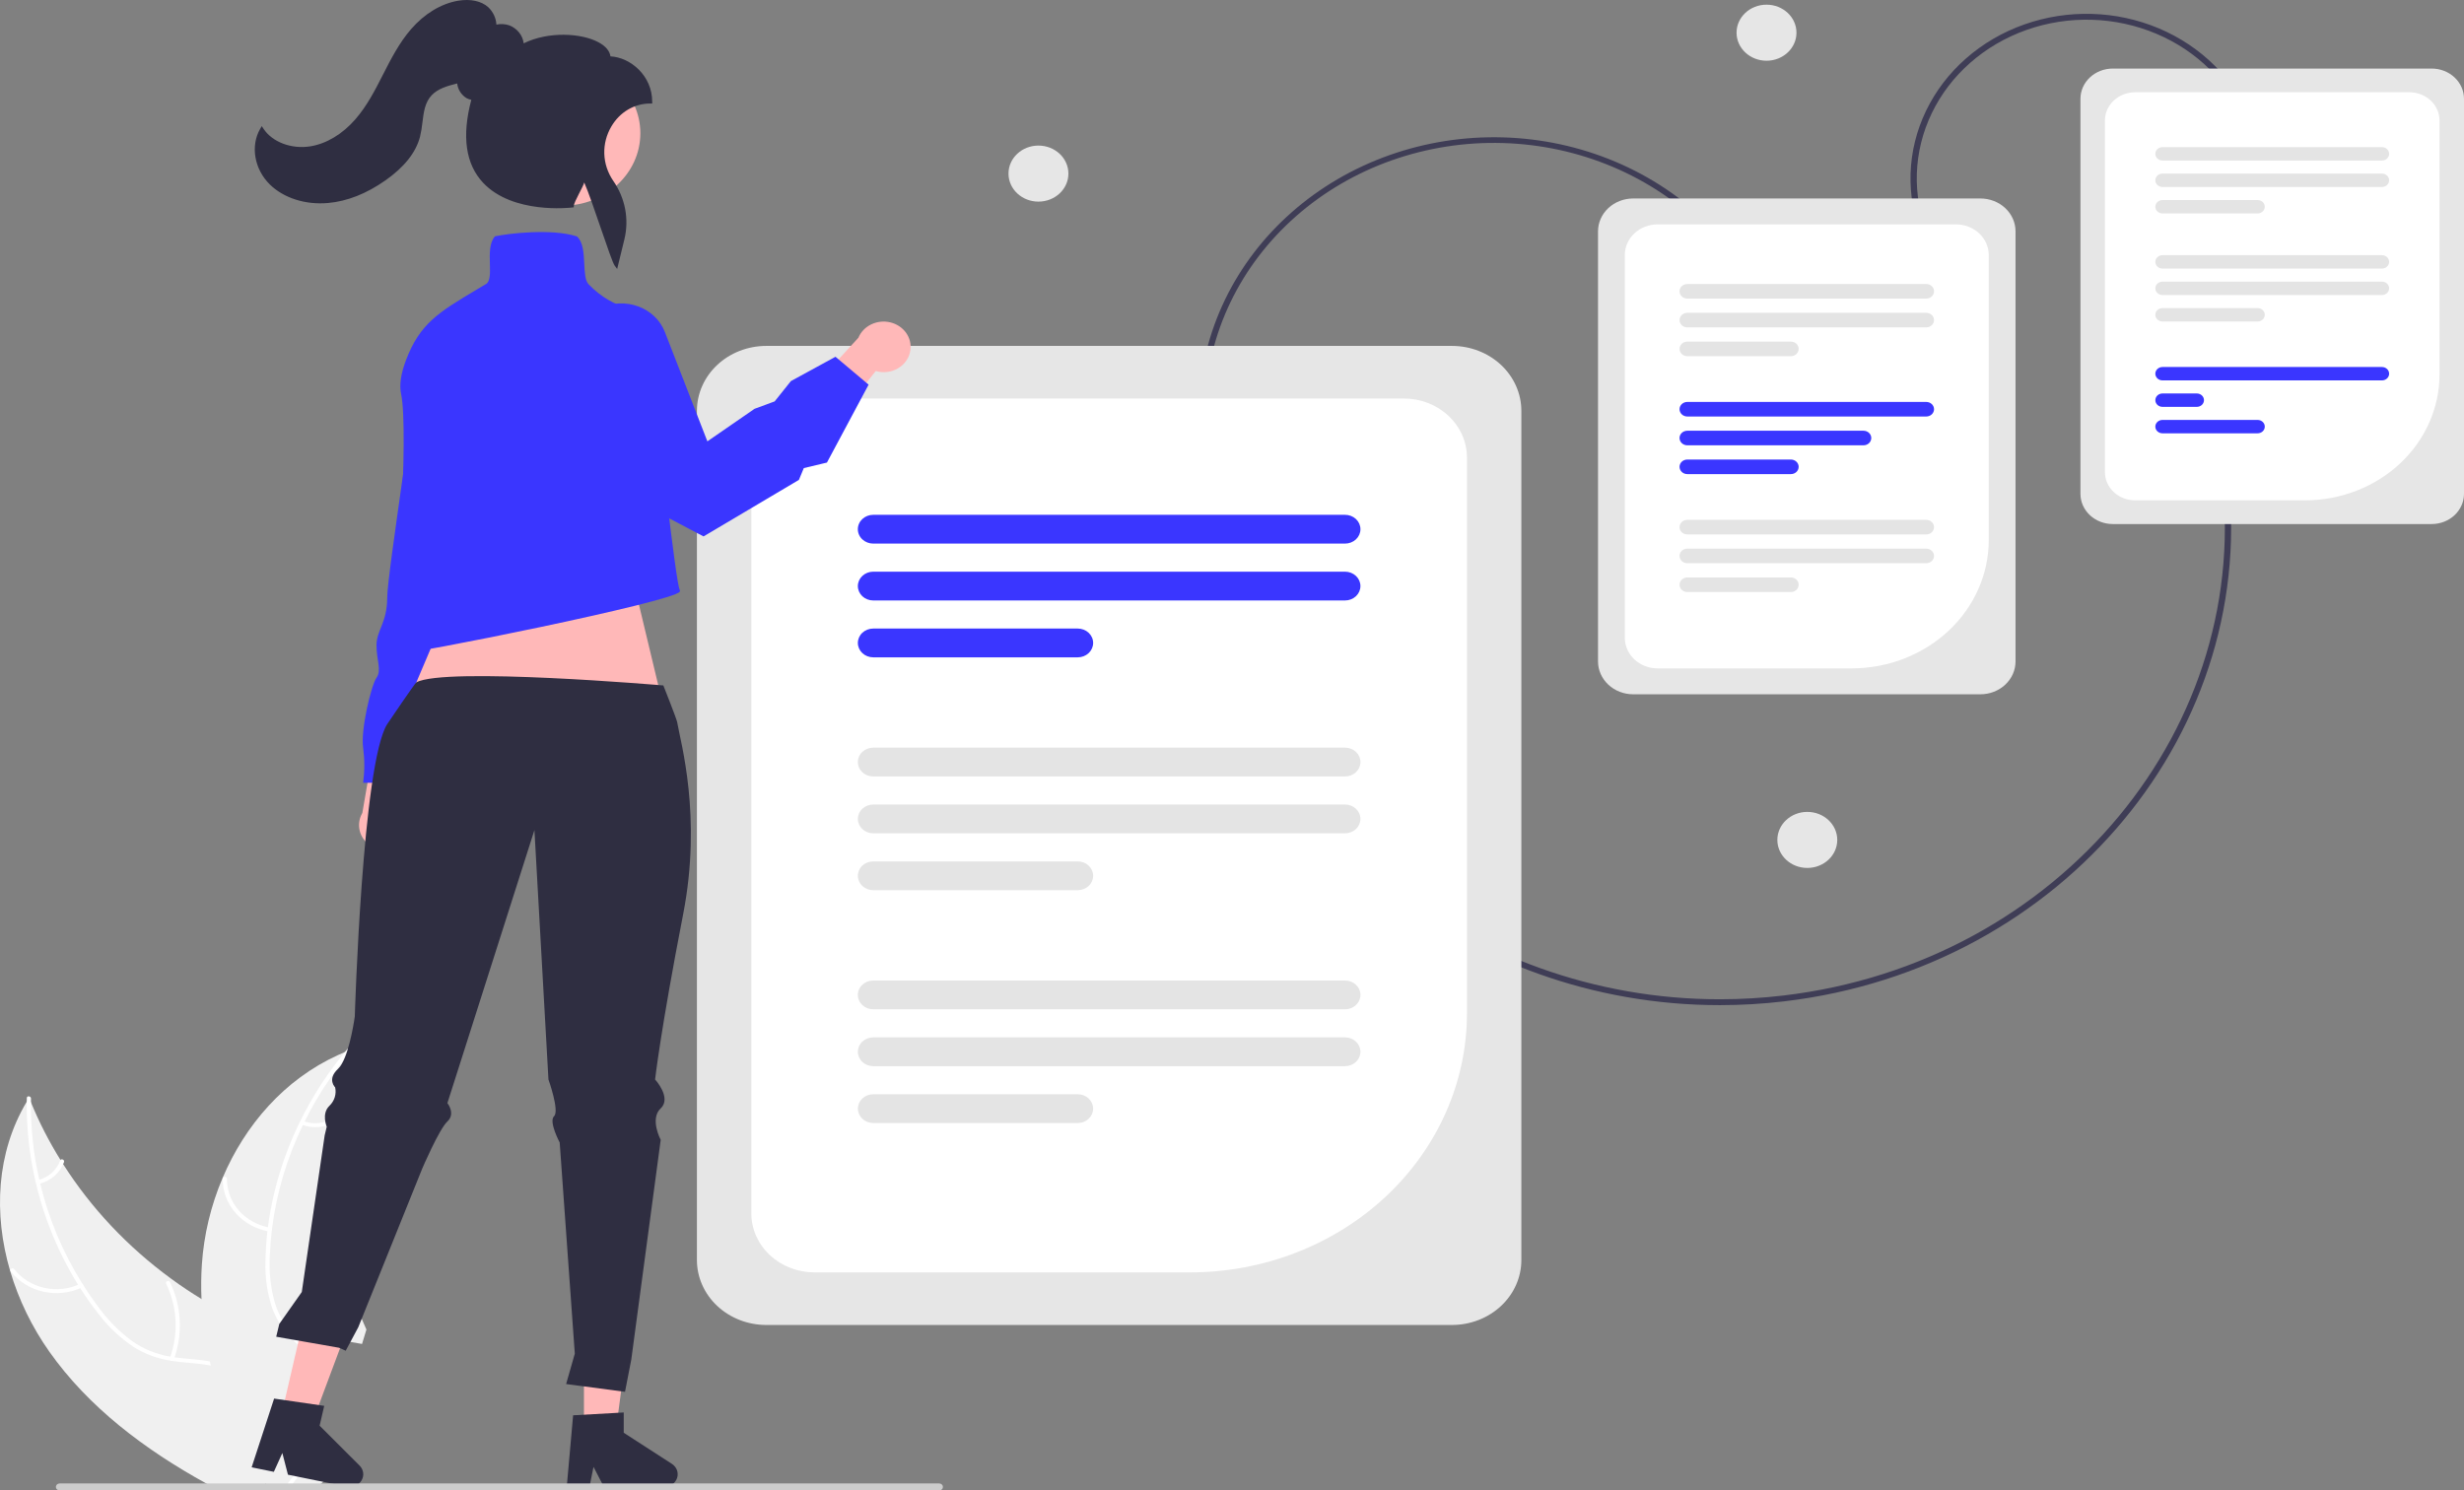 <svg width="362" height="219" viewBox="0 0 362 219" fill="none" xmlns="http://www.w3.org/2000/svg">
<rect x="0" y="0" width="362" height="219" fill="#808080" stroke="none"/>
<g clip-path="url(#clip0_817_6950)">
<path d="M252.658 147.694C215.417 147.696 183.015 121.707 178.229 86.26L179.143 86.151C183.871 121.161 215.878 146.83 252.659 146.832C255.784 146.832 258.906 146.647 262.006 146.28C302.571 141.486 331.405 106.712 326.28 68.763L327.195 68.654C332.383 107.075 303.191 142.282 262.121 147.136C258.983 147.507 255.822 147.694 252.658 147.694Z" fill="#3F3D56"/>
<path d="M282.354 34.78C279.928 28.779 280.149 22.123 282.969 16.274C285.789 10.426 290.977 5.865 297.391 3.596C303.806 1.326 310.921 1.532 317.173 4.17C323.424 6.809 328.299 11.662 330.726 17.663L329.863 17.968C327.523 12.181 322.822 7.501 316.794 4.957C310.765 2.413 303.903 2.214 297.718 4.403C291.532 6.591 286.529 10.99 283.81 16.629C281.09 22.269 280.877 28.688 283.217 34.475L282.354 34.78Z" fill="#3F3D56"/>
<path d="M357.262 77.002H310.389C309.133 77.001 307.929 76.533 307.041 75.702C306.152 74.871 305.653 73.745 305.651 72.569V14.508C305.653 13.333 306.152 12.206 307.041 11.375C307.929 10.544 309.133 10.077 310.389 10.075H357.262C358.518 10.077 359.723 10.544 360.611 11.375C361.499 12.206 361.999 13.333 362 14.508V72.569C361.999 73.745 361.499 74.871 360.611 75.702C359.723 76.533 358.518 77.001 357.262 77.002Z" fill="#E6E6E6"/>
<path d="M338.638 73.523H313.684C312.507 73.522 311.379 73.084 310.547 72.306C309.715 71.528 309.247 70.473 309.246 69.372V17.705C309.247 16.605 309.715 15.55 310.547 14.771C311.379 13.993 312.507 13.555 313.684 13.554H353.967C355.143 13.555 356.271 13.993 357.103 14.771C357.935 15.55 358.403 16.605 358.404 17.705V55.032C358.398 59.935 356.314 64.635 352.608 68.101C348.903 71.568 343.879 73.518 338.638 73.523Z" fill="white"/>
<path d="M349.949 39.464H317.703C317.424 39.464 317.157 39.361 316.959 39.176C316.762 38.991 316.651 38.741 316.651 38.48C316.651 38.219 316.762 37.969 316.959 37.785C317.157 37.6 317.424 37.496 317.703 37.496H349.949C350.228 37.496 350.495 37.6 350.693 37.785C350.89 37.969 351.001 38.219 351.001 38.48C351.001 38.741 350.89 38.991 350.693 39.176C350.495 39.361 350.228 39.464 349.949 39.464Z" fill="#E4E4E4"/>
<path d="M349.949 43.352H317.703C317.424 43.351 317.157 43.247 316.961 43.063C316.764 42.878 316.653 42.628 316.653 42.368C316.653 42.107 316.764 41.857 316.961 41.673C317.157 41.488 317.424 41.385 317.703 41.384H349.949C350.228 41.384 350.495 41.488 350.693 41.672C350.89 41.857 351.001 42.107 351.001 42.368C351.001 42.629 350.89 42.879 350.693 43.063C350.495 43.248 350.228 43.352 349.949 43.352Z" fill="#E4E4E4"/>
<path d="M331.681 47.239H317.703C317.424 47.239 317.157 47.136 316.959 46.951C316.762 46.767 316.651 46.516 316.651 46.255C316.651 45.994 316.762 45.744 316.959 45.56C317.157 45.375 317.424 45.272 317.703 45.272H331.681C331.96 45.272 332.227 45.375 332.425 45.56C332.622 45.744 332.733 45.994 332.733 46.255C332.733 46.516 332.622 46.767 332.425 46.951C332.227 47.136 331.96 47.239 331.681 47.239Z" fill="#E4E4E4"/>
<path d="M349.949 23.588H317.703C317.424 23.588 317.157 23.485 316.959 23.3C316.762 23.116 316.651 22.866 316.651 22.605C316.651 22.344 316.762 22.093 316.959 21.909C317.157 21.724 317.424 21.621 317.703 21.621H349.949C350.228 21.621 350.495 21.724 350.693 21.909C350.89 22.093 351.001 22.344 351.001 22.605C351.001 22.866 350.89 23.116 350.693 23.3C350.495 23.485 350.228 23.588 349.949 23.588Z" fill="#E4E4E4"/>
<path d="M349.949 27.476H317.703C317.424 27.476 317.157 27.372 316.959 27.188C316.762 27.003 316.651 26.753 316.651 26.492C316.651 26.231 316.762 25.981 316.959 25.797C317.157 25.612 317.424 25.508 317.703 25.508H349.949C350.228 25.508 350.496 25.612 350.693 25.797C350.89 25.981 351.001 26.231 351.001 26.492C351.001 26.753 350.89 27.003 350.693 27.188C350.496 27.372 350.228 27.476 349.949 27.476Z" fill="#E4E4E4"/>
<path d="M331.681 31.364H317.703C317.424 31.363 317.157 31.259 316.961 31.075C316.764 30.89 316.653 30.64 316.653 30.38C316.653 30.119 316.764 29.869 316.961 29.685C317.157 29.5 317.424 29.396 317.703 29.396H331.681C331.959 29.396 332.226 29.5 332.423 29.685C332.62 29.869 332.73 30.119 332.73 30.38C332.73 30.64 332.62 30.89 332.423 31.075C332.226 31.259 331.959 31.363 331.681 31.364Z" fill="#E4E4E4"/>
<path d="M349.949 55.895H317.703C317.424 55.895 317.157 55.792 316.959 55.607C316.762 55.423 316.651 55.172 316.651 54.912C316.651 54.651 316.762 54.4 316.959 54.216C317.157 54.031 317.424 53.928 317.703 53.928H349.949C350.228 53.928 350.495 54.031 350.693 54.216C350.89 54.4 351.001 54.651 351.001 54.912C351.001 55.172 350.89 55.423 350.693 55.607C350.495 55.792 350.228 55.895 349.949 55.895Z" fill="#3A36FF"/>
<path d="M322.747 59.783H317.703C317.424 59.782 317.157 59.678 316.961 59.494C316.764 59.31 316.653 59.06 316.653 58.799C316.653 58.538 316.764 58.288 316.961 58.104C317.157 57.92 317.424 57.816 317.703 57.815H322.747C323.026 57.815 323.293 57.919 323.491 58.103C323.688 58.288 323.799 58.538 323.799 58.799C323.799 59.06 323.688 59.31 323.491 59.495C323.293 59.679 323.026 59.783 322.747 59.783Z" fill="#3A36FF"/>
<path d="M331.681 63.67H317.703C317.424 63.67 317.157 63.567 316.959 63.382C316.762 63.198 316.651 62.948 316.651 62.687C316.651 62.426 316.762 62.175 316.959 61.991C317.157 61.806 317.424 61.703 317.703 61.703H331.681C331.96 61.703 332.227 61.806 332.425 61.991C332.622 62.175 332.733 62.426 332.733 62.687C332.733 62.948 332.622 63.198 332.425 63.382C332.227 63.567 331.96 63.67 331.681 63.67Z" fill="#3A36FF"/>
<path d="M178.927 75.055C174.865 64.996 175.24 53.84 179.969 44.039C184.697 34.238 193.393 26.595 204.144 22.791C214.895 18.986 226.821 19.331 237.3 23.751C247.779 28.17 255.953 36.301 260.024 46.357L259.162 46.662C257.192 41.785 254.214 37.319 250.398 33.518C246.583 29.718 242.004 26.658 236.924 24.513C231.844 22.368 226.362 21.18 220.792 21.018C215.221 20.856 209.671 21.722 204.458 23.566C199.245 25.411 194.472 28.198 190.411 31.769C186.35 35.34 183.08 39.624 180.789 44.377C178.499 49.131 177.231 54.259 177.06 59.471C176.888 64.682 177.816 69.874 179.789 74.75L178.927 75.055Z" fill="#3F3D56"/>
<path d="M259.528 8.922C261.959 8.922 263.929 7.079 263.929 4.805C263.929 2.531 261.959 0.688 259.528 0.688C257.097 0.688 255.127 2.531 255.127 4.805C255.127 7.079 257.097 8.922 259.528 8.922Z" fill="#E6E6E6"/>
<path d="M265.521 127.533C267.952 127.533 269.922 125.69 269.922 123.416C269.922 121.142 267.952 119.298 265.521 119.298C263.091 119.298 261.12 121.142 261.12 123.416C261.12 125.69 263.091 127.533 265.521 127.533Z" fill="#E6E6E6"/>
<path d="M152.564 29.625C154.995 29.625 156.965 27.782 156.965 25.508C156.965 23.234 154.995 21.391 152.564 21.391C150.134 21.391 148.163 23.234 148.163 25.508C148.163 27.782 150.134 29.625 152.564 29.625Z" fill="#E6E6E6"/>
<path d="M213.328 194.689H112.573C109.873 194.686 107.284 193.681 105.375 191.895C103.466 190.109 102.392 187.687 102.389 185.161V60.356C102.392 57.83 103.466 55.408 105.375 53.622C107.284 51.835 109.873 50.831 112.573 50.828H213.328C216.028 50.831 218.617 51.835 220.526 53.621C222.435 55.408 223.509 57.83 223.512 60.356V185.161C223.509 187.687 222.435 190.109 220.526 191.895C218.617 193.681 216.028 194.686 213.328 194.689Z" fill="#E6E6E6"/>
<path d="M174.872 186.963H119.655C117.197 186.961 114.84 186.046 113.101 184.42C111.363 182.793 110.385 180.588 110.382 178.288V67.228C110.385 64.928 111.363 62.723 113.101 61.097C114.84 59.471 117.197 58.556 119.655 58.553H206.245C208.704 58.556 211.061 59.471 212.799 61.097C214.538 62.723 215.516 64.928 215.519 67.228V148.939C215.506 159.02 211.22 168.685 203.6 175.814C195.98 182.942 185.649 186.952 174.872 186.963Z" fill="white"/>
<path d="M197.607 79.874H128.293C127.996 79.875 127.702 79.82 127.427 79.714C127.152 79.608 126.903 79.453 126.693 79.256C126.482 79.06 126.315 78.826 126.202 78.57C126.088 78.313 126.029 78.038 126.029 77.76C126.029 77.482 126.088 77.207 126.202 76.95C126.315 76.693 126.482 76.46 126.693 76.263C126.903 76.067 127.152 75.911 127.427 75.805C127.702 75.699 127.996 75.645 128.293 75.645H197.607C197.904 75.645 198.199 75.699 198.473 75.805C198.748 75.911 198.997 76.067 199.208 76.263C199.418 76.46 199.585 76.693 199.699 76.95C199.812 77.207 199.871 77.482 199.871 77.76C199.871 78.038 199.812 78.313 199.699 78.57C199.585 78.826 199.418 79.06 199.208 79.256C198.997 79.453 198.748 79.608 198.473 79.714C198.199 79.82 197.904 79.875 197.607 79.874Z" fill="#3A36FF"/>
<path d="M197.607 88.231H128.293C127.693 88.231 127.118 88.008 126.694 87.612C126.27 87.215 126.032 86.677 126.032 86.116C126.032 85.555 126.27 85.017 126.694 84.621C127.118 84.224 127.693 84.001 128.293 84.001H197.607C198.206 84.001 198.781 84.224 199.205 84.621C199.629 85.017 199.868 85.555 199.868 86.116C199.868 86.677 199.629 87.215 199.205 87.612C198.781 88.008 198.206 88.231 197.607 88.231Z" fill="#3A36FF"/>
<path d="M158.339 96.587H128.293C127.693 96.587 127.118 96.365 126.694 95.968C126.27 95.571 126.032 95.033 126.032 94.472C126.032 93.912 126.27 93.374 126.694 92.977C127.118 92.58 127.693 92.358 128.293 92.358H158.339C158.938 92.358 159.513 92.58 159.937 92.977C160.361 93.374 160.6 93.912 160.6 94.472C160.6 95.033 160.361 95.571 159.937 95.968C159.513 96.365 158.938 96.587 158.339 96.587Z" fill="#3A36FF"/>
<path d="M197.607 114.089H128.293C127.996 114.089 127.702 114.035 127.427 113.929C127.152 113.823 126.903 113.667 126.693 113.47C126.482 113.274 126.315 113.041 126.202 112.784C126.088 112.527 126.029 112.252 126.029 111.974C126.029 111.696 126.088 111.421 126.202 111.164C126.315 110.907 126.482 110.674 126.693 110.478C126.903 110.281 127.152 110.126 127.427 110.019C127.702 109.913 127.996 109.859 128.293 109.859H197.607C197.904 109.859 198.199 109.913 198.473 110.019C198.748 110.126 198.997 110.281 199.208 110.478C199.418 110.674 199.585 110.907 199.699 111.164C199.812 111.421 199.871 111.696 199.871 111.974C199.871 112.252 199.812 112.527 199.699 112.784C199.585 113.041 199.418 113.274 199.208 113.47C198.997 113.667 198.748 113.823 198.473 113.929C198.199 114.035 197.904 114.089 197.607 114.089Z" fill="#E4E4E4"/>
<path d="M197.607 122.445H128.293C127.693 122.445 127.118 122.222 126.694 121.826C126.27 121.429 126.032 120.891 126.032 120.33C126.032 119.77 126.27 119.232 126.694 118.835C127.118 118.438 127.693 118.216 128.293 118.216H197.607C198.206 118.216 198.781 118.438 199.205 118.835C199.629 119.232 199.868 119.77 199.868 120.33C199.868 120.891 199.629 121.429 199.205 121.826C198.781 122.222 198.206 122.445 197.607 122.445Z" fill="#E4E4E4"/>
<path d="M158.339 130.802H128.293C127.693 130.802 127.118 130.579 126.694 130.182C126.27 129.786 126.032 129.248 126.032 128.687C126.032 128.126 126.27 127.588 126.694 127.191C127.118 126.795 127.693 126.572 128.293 126.572H158.339C158.938 126.572 159.513 126.795 159.937 127.191C160.361 127.588 160.6 128.126 160.6 128.687C160.6 129.248 160.361 129.786 159.937 130.182C159.513 130.579 158.938 130.802 158.339 130.802Z" fill="#E4E4E4"/>
<path d="M197.607 148.303H128.293C127.996 148.304 127.702 148.249 127.427 148.143C127.152 148.037 126.903 147.881 126.693 147.685C126.482 147.488 126.315 147.255 126.202 146.998C126.088 146.742 126.029 146.466 126.029 146.188C126.029 145.911 126.088 145.635 126.202 145.379C126.315 145.122 126.482 144.888 126.693 144.692C126.903 144.496 127.152 144.34 127.427 144.234C127.702 144.128 127.996 144.073 128.293 144.074H197.607C197.904 144.073 198.199 144.128 198.473 144.234C198.748 144.34 198.997 144.496 199.208 144.692C199.418 144.888 199.585 145.122 199.699 145.379C199.812 145.635 199.871 145.911 199.871 146.188C199.871 146.466 199.812 146.742 199.699 146.998C199.585 147.255 199.418 147.488 199.208 147.685C198.997 147.881 198.748 148.037 198.473 148.143C198.199 148.249 197.904 148.304 197.607 148.303Z" fill="#E4E4E4"/>
<path d="M197.607 156.66H128.293C127.693 156.66 127.118 156.437 126.694 156.04C126.27 155.644 126.032 155.106 126.032 154.545C126.032 153.984 126.27 153.446 126.694 153.049C127.118 152.653 127.693 152.43 128.293 152.43H197.607C198.206 152.43 198.781 152.653 199.205 153.049C199.629 153.446 199.868 153.984 199.868 154.545C199.868 155.106 199.629 155.644 199.205 156.04C198.781 156.437 198.206 156.66 197.607 156.66Z" fill="#E4E4E4"/>
<path d="M158.34 165.016H128.294C127.695 165.015 127.12 164.792 126.697 164.396C126.274 163.999 126.036 163.462 126.036 162.901C126.036 162.341 126.274 161.803 126.697 161.407C127.12 161.01 127.695 160.787 128.294 160.786H158.34C158.939 160.787 159.513 161.01 159.936 161.407C160.359 161.803 160.597 162.341 160.597 162.901C160.597 163.462 160.359 163.999 159.936 164.396C159.513 164.792 158.939 165.015 158.34 165.016Z" fill="#E4E4E4"/>
<path d="M290.956 102.018H239.932C238.565 102.016 237.254 101.508 236.287 100.603C235.32 99.698 234.776 98.472 234.774 97.193V33.989C234.776 32.709 235.32 31.483 236.287 30.578C237.254 29.674 238.565 29.165 239.932 29.164H290.956C292.324 29.165 293.635 29.674 294.602 30.578C295.569 31.483 296.113 32.709 296.114 33.989V97.193C296.113 98.472 295.569 99.698 294.602 100.603C293.635 101.508 292.324 102.016 290.956 102.018Z" fill="#E6E6E6"/>
<path d="M272.042 98.212H243.519C242.244 98.211 241.021 97.736 240.119 96.892C239.218 96.049 238.71 94.905 238.709 93.712V37.469C238.71 36.276 239.218 35.133 240.119 34.289C241.021 33.445 242.244 32.971 243.519 32.969H287.37C288.645 32.971 289.868 33.445 290.77 34.289C291.671 35.133 292.179 36.276 292.18 37.469V79.373C292.174 84.367 290.05 89.156 286.275 92.688C282.5 96.22 277.381 98.206 272.042 98.212Z" fill="white"/>
<path d="M282.996 43.874H247.894C247.59 43.874 247.299 43.761 247.084 43.56C246.87 43.359 246.749 43.087 246.749 42.803C246.749 42.519 246.87 42.246 247.084 42.045C247.299 41.844 247.59 41.732 247.894 41.732H282.996C283.3 41.732 283.591 41.844 283.805 42.045C284.02 42.246 284.141 42.519 284.141 42.803C284.141 43.087 284.02 43.359 283.805 43.56C283.591 43.761 283.3 43.874 282.996 43.874Z" fill="#E4E4E4"/>
<path d="M282.996 48.105H247.894C247.59 48.105 247.3 47.992 247.085 47.791C246.871 47.59 246.751 47.318 246.751 47.035C246.751 46.751 246.871 46.479 247.085 46.278C247.3 46.077 247.59 45.964 247.894 45.963H282.996C283.299 45.964 283.589 46.077 283.804 46.278C284.018 46.479 284.138 46.751 284.138 47.035C284.138 47.318 284.018 47.59 283.804 47.791C283.589 47.992 283.299 48.105 282.996 48.105Z" fill="#E4E4E4"/>
<path d="M263.109 52.337H247.894C247.59 52.337 247.3 52.224 247.085 52.023C246.871 51.822 246.751 51.55 246.751 51.266C246.751 50.983 246.871 50.711 247.085 50.51C247.3 50.309 247.59 50.196 247.894 50.195H263.109C263.413 50.196 263.703 50.309 263.918 50.51C264.132 50.711 264.252 50.983 264.252 51.266C264.252 51.55 264.132 51.822 263.918 52.023C263.703 52.224 263.413 52.337 263.109 52.337Z" fill="#E4E4E4"/>
<path d="M282.996 61.2H247.894C247.59 61.2 247.299 61.088 247.084 60.887C246.87 60.686 246.749 60.413 246.749 60.13C246.749 59.845 246.87 59.573 247.084 59.372C247.299 59.171 247.59 59.059 247.894 59.059H282.996C283.3 59.059 283.591 59.171 283.805 59.372C284.02 59.573 284.141 59.845 284.141 60.13C284.141 60.413 284.02 60.686 283.805 60.887C283.591 61.088 283.3 61.2 282.996 61.2Z" fill="#3A36FF"/>
<path d="M273.775 65.432H247.894C247.59 65.432 247.299 65.32 247.084 65.119C246.87 64.918 246.749 64.645 246.749 64.361C246.749 64.077 246.87 63.805 247.084 63.604C247.299 63.403 247.59 63.29 247.894 63.29H273.775C274.079 63.29 274.37 63.403 274.585 63.604C274.799 63.805 274.92 64.077 274.92 64.361C274.92 64.645 274.799 64.918 274.585 65.119C274.37 65.32 274.079 65.432 273.775 65.432Z" fill="#3A36FF"/>
<path d="M263.109 69.664H247.894C247.59 69.664 247.3 69.551 247.085 69.35C246.871 69.149 246.751 68.877 246.751 68.593C246.751 68.31 246.871 68.037 247.085 67.837C247.3 67.636 247.59 67.523 247.894 67.522H263.109C263.413 67.523 263.703 67.636 263.918 67.837C264.132 68.037 264.252 68.31 264.252 68.593C264.252 68.877 264.132 69.149 263.918 69.35C263.703 69.551 263.413 69.664 263.109 69.664Z" fill="#3A36FF"/>
<path d="M282.996 78.527H247.894C247.59 78.527 247.299 78.415 247.084 78.214C246.87 78.013 246.749 77.74 246.749 77.456C246.749 77.172 246.87 76.9 247.084 76.699C247.299 76.498 247.59 76.385 247.894 76.385H282.996C283.3 76.385 283.591 76.498 283.805 76.699C284.02 76.9 284.141 77.172 284.141 77.456C284.141 77.74 284.02 78.013 283.805 78.214C283.591 78.415 283.3 78.527 282.996 78.527Z" fill="#E4E4E4"/>
<path d="M282.996 82.759H247.894C247.59 82.759 247.299 82.646 247.084 82.445C246.87 82.245 246.749 81.972 246.749 81.688C246.749 81.404 246.87 81.132 247.084 80.931C247.299 80.73 247.59 80.617 247.894 80.617H282.996C283.3 80.617 283.591 80.73 283.805 80.931C284.02 81.132 284.141 81.404 284.141 81.688C284.141 81.972 284.02 82.245 283.805 82.445C283.591 82.646 283.3 82.759 282.996 82.759Z" fill="#E4E4E4"/>
<path d="M263.109 86.991H247.894C247.59 86.991 247.3 86.877 247.085 86.677C246.871 86.476 246.751 86.204 246.751 85.92C246.751 85.636 246.871 85.364 247.085 85.164C247.3 84.963 247.59 84.85 247.894 84.849H263.109C263.413 84.85 263.703 84.963 263.918 85.164C264.132 85.364 264.252 85.636 264.252 85.92C264.252 86.204 264.132 86.476 263.918 86.677C263.703 86.877 263.413 86.991 263.109 86.991Z" fill="#E4E4E4"/>
<path d="M59.658 123.733C60.049 123.335 60.341 122.862 60.516 122.347C60.69 121.832 60.741 121.287 60.666 120.752C60.591 120.216 60.391 119.703 60.081 119.247C59.771 118.792 59.358 118.405 58.87 118.115L62.107 105.339L55.257 107.681L53.233 119.454C52.767 120.252 52.629 121.182 52.847 122.068C53.065 122.955 53.622 123.735 54.414 124.263C55.206 124.79 56.177 125.028 57.144 124.93C58.11 124.832 59.005 124.406 59.658 123.733Z" fill="#FFB8B8"/>
<path d="M76.132 70.195L73.383 76.809C73.383 76.809 74.561 83.422 72.597 84.892C70.633 86.362 71.419 86.362 71.419 87.464C71.351 88.254 71.106 89.023 70.7 89.719C70.294 90.416 69.736 91.024 69.062 91.505C67.491 92.608 60.422 115.02 60.422 115.02H53.352C53.58 113.313 53.58 111.585 53.352 109.877C52.959 107.305 54.53 100.691 55.316 99.589C56.101 98.487 55.316 97.017 55.316 94.812C55.316 92.608 56.887 91.505 56.887 87.831C56.887 84.157 61.6 55.498 61.207 52.191C60.814 48.884 65.135 45.945 65.135 45.945H69.062L76.132 70.195Z" fill="#3A36FF"/>
<path d="M92.766 84.222L99.301 111.503L57.427 109.066L68.813 82.274L92.766 84.222Z" fill="#FFB8B8"/>
<path d="M1.491 186.755C2.738 190.971 4.684 194.978 7.259 198.629C13.013 206.768 21.247 212.992 30.298 217.973C30.925 218.323 31.561 218.664 32.197 219H38.546L38.767 218.526V218.521L39.025 217.973L39.058 217.909L39.072 217.973L39.325 219H42.442C42.7 218.659 42.953 218.319 43.202 217.973C43.567 217.469 43.917 216.96 44.249 216.442C44.835 215.537 45.358 214.598 45.816 213.63C45.872 213.522 45.918 213.415 45.964 213.307L45.757 213.095L46.619 209.567L44.885 209.3L46.785 203.818C46.716 203.615 46.637 203.412 46.554 203.21C45.489 200.687 43.488 198.802 41.114 197.219C38.67 195.584 35.826 194.273 33.212 192.91C31.985 192.267 30.777 191.59 29.602 190.874V190.87C28.098 189.96 26.64 188.986 25.226 187.95C25.202 187.936 25.179 187.92 25.157 187.902C25.137 187.889 25.119 187.875 25.102 187.859C18.763 183.227 13.399 177.533 9.283 171.068L9.281 171.068L9.28 171.067L9.279 171.066L9.278 171.064C9.14 170.857 9.011 170.65 8.882 170.439V170.434C7.196 167.722 5.745 164.888 4.543 161.959V161.955C4.451 161.739 4.368 161.524 4.281 161.308C4.161 161.498 4.046 161.687 3.935 161.877L3.933 161.878L3.932 161.878L3.931 161.88L3.93 161.882C-0.542 169.365 -0.966 178.379 1.491 186.755Z" fill="#F0F0F0"/>
<path d="M3.93 161.882C3.885 165.875 4.329 169.861 5.253 173.76C5.668 175.544 6.185 177.306 6.802 179.039C8 182.429 9.564 185.695 11.473 188.787C11.579 188.955 11.68 189.119 11.791 189.283V189.287C12.606 190.573 13.491 191.82 14.442 193.022C15.88 194.937 17.658 196.609 19.698 197.965C21.364 198.995 23.248 199.676 25.221 199.962C25.59 200.027 25.968 200.074 26.351 200.117C27.877 200.285 29.453 200.35 30.966 200.652C31.732 200.794 32.477 201.018 33.188 201.321C35.622 202.377 36.992 204.59 37.591 206.954C37.697 207.368 37.78 207.786 37.845 208.204C38.347 211.418 37.794 214.756 38.08 217.973C38.112 218.314 38.154 218.659 38.204 219H38.545L38.767 218.526V218.521C38.744 218.34 38.725 218.159 38.707 217.973C38.596 216.393 38.582 214.807 38.665 213.225C38.684 212.513 38.697 211.797 38.688 211.081C38.679 210.508 38.656 209.934 38.61 209.365V209.36C38.578 209.007 38.541 208.657 38.49 208.308C38.344 207.238 38.062 206.188 37.651 205.181C37.25 204.143 36.618 203.195 35.798 202.402C34.978 201.608 33.988 200.985 32.893 200.574C32.224 200.34 31.534 200.159 30.832 200.035C29.288 199.759 27.692 199.69 26.139 199.509C25.973 199.492 25.807 199.47 25.645 199.444C25.438 199.414 25.235 199.38 25.032 199.345C22.999 199.008 21.079 198.229 19.426 197.072C17.461 195.617 15.753 193.882 14.363 191.931C13.607 190.917 12.888 189.882 12.22 188.817C12.22 188.816 12.219 188.816 12.219 188.815C12.219 188.815 12.219 188.814 12.218 188.814C12.218 188.813 12.217 188.813 12.217 188.813C12.216 188.813 12.216 188.813 12.215 188.813C12.183 188.761 12.15 188.713 12.118 188.662L12.113 188.653C9.246 184.069 7.153 179.097 5.908 173.915C5.866 173.725 5.82 173.536 5.774 173.346C4.918 169.604 4.505 165.785 4.543 161.959V161.955C4.543 161.774 4.548 161.597 4.552 161.416C4.561 161.045 3.948 160.963 3.939 161.334C3.934 161.515 3.93 161.696 3.934 161.877C3.934 161.877 3.933 161.877 3.933 161.877C3.932 161.878 3.932 161.878 3.931 161.878C3.931 161.879 3.93 161.879 3.93 161.88C3.93 161.88 3.93 161.881 3.93 161.882Z" fill="white"/>
<path d="M12.055 189.166C10.298 190.001 8.281 190.224 6.364 189.796C4.447 189.368 2.756 188.317 1.591 186.83C1.357 186.528 1.847 186.173 2.082 186.475C3.163 187.862 4.739 188.841 6.525 189.236C8.311 189.631 10.188 189.416 11.819 188.629C12.174 188.459 12.407 188.996 12.055 189.166Z" fill="white"/>
<path d="M24.973 199.517C26.257 195.945 26.054 192.052 24.406 188.614C24.242 188.273 24.816 188.054 24.979 188.394C26.687 191.975 26.889 196.027 25.545 199.741C25.416 200.095 24.845 199.869 24.973 199.517Z" fill="white"/>
<path d="M5.596 173.399C6.348 173.208 7.037 172.846 7.602 172.345C8.167 171.843 8.591 171.219 8.834 170.526C8.957 170.171 9.528 170.397 9.405 170.75C9.133 171.514 8.665 172.203 8.042 172.758C7.419 173.314 6.66 173.717 5.831 173.935C5.755 173.962 5.671 173.96 5.596 173.931C5.521 173.901 5.46 173.846 5.427 173.777C5.396 173.706 5.397 173.626 5.428 173.555C5.46 173.484 5.52 173.428 5.596 173.399Z" fill="white"/>
<path d="M29.602 190.87V190.874C29.745 193.954 30.157 197.018 30.833 200.035V200.04C30.87 200.247 30.92 200.449 30.966 200.652C32.079 205.318 33.639 209.881 35.628 214.286C36.176 215.528 36.751 216.757 37.352 217.973C37.518 218.319 37.689 218.659 37.864 219H38.546L38.767 218.526V218.521L39.026 217.973L39.058 217.909L39.072 217.973L39.325 219H45.918L47.2 217.973L49.067 216.477L46.458 213.811L46.029 213.371L45.964 213.307L45.757 213.095L46.619 209.567L44.886 209.3L46.785 203.818L47.684 201.226L47.91 200.574L49.224 196.783L53.189 197.478L53.834 195.364C52.646 192.787 51.657 190.133 50.875 187.424C50.87 187.402 50.861 187.385 50.856 187.363C48.761 180.065 48.133 172.466 49.003 164.952V164.948C49.03 164.707 49.063 164.461 49.1 164.224V164.215C49.495 161.101 50.161 158.023 51.091 155.011C51.156 154.782 51.23 154.558 51.299 154.334C51.087 154.42 50.879 154.502 50.667 154.588L50.663 154.592H50.653C50.317 154.73 49.98 154.877 49.653 155.032C41.787 158.608 36.001 165.319 32.714 173.057C32.705 173.078 32.696 173.096 32.686 173.117C30.971 177.173 29.949 181.457 29.657 185.811C29.547 187.495 29.528 189.184 29.602 190.87Z" fill="#F0F0F0"/>
<path d="M41.565 219H42.294C42.524 218.651 42.773 218.31 43.022 217.973C43.419 217.452 43.828 216.941 44.249 216.442C44.613 216.011 44.977 215.584 45.342 215.157C45.719 214.713 46.093 214.269 46.457 213.811L46.028 213.371C45.959 213.458 45.89 213.544 45.816 213.63C44.636 215.084 43.359 216.481 42.266 217.973C42.022 218.31 41.787 218.651 41.565 219Z" fill="white"/>
<path d="M51.451 154.575C51.331 154.717 51.207 154.864 51.092 155.01C50.193 156.101 49.343 157.227 48.542 158.387C47.116 160.434 45.85 162.575 44.752 164.792C44.665 164.965 44.577 165.142 44.494 165.319C42.146 170.164 40.616 175.32 39.957 180.604C39.948 180.656 39.944 180.703 39.939 180.755C39.787 181.989 39.688 183.227 39.644 184.469C39.497 186.808 39.744 189.154 40.377 191.421C40.469 191.719 40.571 192.012 40.681 192.297C40.959 192.995 41.306 193.666 41.719 194.303C42.015 194.767 42.345 195.212 42.705 195.635C42.922 195.894 43.148 196.149 43.388 196.394C43.526 196.537 43.669 196.679 43.812 196.821C43.932 196.929 44.047 197.041 44.167 197.149C45.412 198.279 46.786 199.327 47.91 200.574L47.685 201.225C46.601 199.94 45.204 198.875 43.946 197.753C43.155 197.058 42.436 196.296 41.797 195.476C41.714 195.364 41.626 195.251 41.548 195.135C41.121 194.551 40.752 193.932 40.446 193.285C40.289 192.961 40.147 192.629 40.017 192.284C39.264 190.054 38.921 187.721 39.003 185.383C39.018 183.886 39.113 182.39 39.289 180.902C39.307 180.708 39.33 180.518 39.358 180.324C39.826 176.781 40.678 173.293 41.903 169.912C43.453 165.623 45.585 161.538 48.247 157.758C49.008 156.675 49.815 155.618 50.668 154.587C50.778 154.445 50.894 154.307 51.013 154.165C51.258 153.872 51.696 154.281 51.451 154.575Z" fill="white"/>
<path d="M39.577 180.956C37.637 180.633 35.883 179.676 34.628 178.255C33.373 176.833 32.699 175.041 32.726 173.198C32.728 173.123 32.761 173.051 32.818 172.998C32.876 172.946 32.952 172.915 33.033 172.915C33.113 172.914 33.191 172.942 33.249 172.994C33.308 173.045 33.342 173.116 33.346 173.191C33.318 174.907 33.946 176.577 35.117 177.898C36.289 179.219 37.926 180.105 39.735 180.396C40.128 180.459 39.968 181.02 39.577 180.956Z" fill="white"/>
<path d="M43.231 196.498C46.554 194.369 48.898 191.146 49.795 187.473C49.884 187.109 50.483 187.256 50.395 187.62C49.454 191.441 47.007 194.79 43.543 196.998C43.213 197.208 42.902 196.707 43.231 196.498Z" fill="white"/>
<path d="M44.569 164.73C45.292 165.001 46.075 165.1 46.849 165.018C47.623 164.936 48.363 164.676 49.003 164.26C49.33 164.046 49.64 164.548 49.315 164.761C48.606 165.217 47.789 165.504 46.934 165.596C46.079 165.688 45.213 165.583 44.412 165.29C44.334 165.269 44.267 165.22 44.226 165.154C44.185 165.089 44.172 165.011 44.191 164.936C44.212 164.862 44.264 164.799 44.334 164.76C44.405 164.722 44.49 164.711 44.569 164.73Z" fill="white"/>
<path d="M85.793 210.132L90.496 210.131L92.734 193.159H85.792L85.793 210.132Z" fill="#FFB8B8"/>
<path d="M84.2 207.961L91.636 207.546V210.526L98.705 215.093C99.054 215.319 99.317 215.643 99.456 216.018C99.594 216.393 99.6 216.8 99.474 217.179C99.348 217.558 99.096 217.889 98.754 218.125C98.412 218.36 97.999 218.487 97.574 218.487H88.722L87.196 215.539L86.6 218.487H83.263L84.2 207.961Z" fill="#2F2E41"/>
<path d="M41.336 207.942L45.933 208.875L51.966 192.732L45.181 191.355L41.336 207.942Z" fill="#FFB8B8"/>
<path d="M40.271 205.505L47.632 206.574L46.957 209.487L52.83 215.352C53.12 215.642 53.304 216.011 53.354 216.405C53.404 216.799 53.318 217.198 53.109 217.543C52.9 217.888 52.578 218.162 52.191 218.324C51.803 218.486 51.371 218.528 50.956 218.444L42.305 216.688L41.482 213.505L40.232 216.268L36.97 215.606L40.271 205.505Z" fill="#2F2E41"/>
<path d="M8.209 218.487C8.209 218.554 8.223 218.621 8.25 218.683C8.278 218.746 8.318 218.802 8.369 218.85C8.42 218.898 8.481 218.936 8.547 218.961C8.614 218.987 8.686 219 8.758 219H137.985C138.131 219 138.27 218.946 138.373 218.85C138.476 218.753 138.534 218.623 138.534 218.487C138.534 218.351 138.476 218.22 138.373 218.124C138.27 218.028 138.131 217.973 137.985 217.973H8.758C8.686 217.973 8.614 217.986 8.547 218.012C8.481 218.038 8.42 218.076 8.369 218.123C8.318 218.171 8.278 218.228 8.25 218.29C8.223 218.352 8.209 218.419 8.209 218.487Z" fill="#CCCCCC"/>
<path d="M100.369 134.315C97.068 151.287 96.243 158.615 96.243 158.615C96.243 158.615 98.718 161.315 97.068 162.859C95.417 164.403 97.068 167.487 97.068 167.487L92.747 199.766L91.825 204.51L83.172 203.368L84.448 198.903L82.227 167.875C82.227 167.875 80.576 164.787 81.401 164.015C82.227 163.243 80.576 158.615 80.576 158.615L78.515 121.971L65.73 162.087C65.73 162.087 66.971 163.631 65.73 164.787C64.495 165.943 62.023 171.731 62.023 171.731L52.636 195.022L50.791 198.472L49.81 198.037L45.495 197.278L44.702 197.14L43.291 196.89L42.383 196.73L42.074 196.678L40.58 196.415L41.032 194.539L44.337 189.846L47.699 166.827L47.846 166.211L48.003 165.559C48.003 165.559 47.178 163.631 48.413 162.471C48.775 162.118 49.039 161.687 49.183 161.217C49.326 160.746 49.346 160.25 49.239 159.771C49.198 159.731 49.161 159.688 49.128 159.642C48.982 159.454 48.881 159.239 48.833 159.012C48.722 158.529 48.819 157.852 49.654 157.071C49.889 156.838 50.086 156.573 50.239 156.286C51.493 154.065 52.125 149.359 52.125 149.359C52.125 149.359 53.24 112.09 56.892 106.396C57.086 106.099 60.962 100.385 61.165 100.269C65.287 97.957 97.456 100.719 97.456 100.719C97.456 100.719 99.401 105.607 99.488 106.116C99.963 108.976 103.167 119.918 100.369 134.315Z" fill="#2F2E41"/>
<path d="M133.751 51.455C133.679 51.991 133.482 52.505 133.174 52.962C132.866 53.419 132.455 53.807 131.969 54.099C131.483 54.392 130.935 54.581 130.363 54.653C129.791 54.725 129.209 54.68 128.658 54.519L120.318 65.08L117.807 58.674L126.111 49.627C126.461 48.779 127.132 48.08 127.996 47.664C128.86 47.247 129.857 47.141 130.799 47.366C131.741 47.592 132.561 48.132 133.106 48.886C133.65 49.639 133.88 50.553 133.751 51.455Z" fill="#FFB8B8"/>
<path d="M57.659 96.189C56.894 96.189 56.46 96.048 56.292 95.748C56.045 95.306 56.473 94.73 56.969 94.061C57.337 93.625 57.627 93.136 57.828 92.614C58.124 91.504 60.126 63.48 58.928 57.881C58.652 56.585 58.89 54.924 59.637 52.944C61.676 47.538 64.461 45.876 70.008 42.566C70.458 42.298 70.927 42.017 71.414 41.725C72.045 41.346 72.01 40.089 71.972 38.758C71.931 37.278 71.888 35.748 72.663 34.792L72.714 34.73L72.795 34.712C74.668 34.307 80.97 33.555 84.702 34.718L84.754 34.734L84.793 34.77C85.679 35.599 85.76 37.206 85.838 38.759C85.902 40.035 85.962 41.239 86.464 41.762C90.299 45.761 94.647 45.683 94.692 45.682L94.907 45.676L94.928 45.876C96.596 61.748 99.285 85.703 99.856 86.645C99.886 86.689 99.903 86.739 99.905 86.79C99.906 86.841 99.893 86.892 99.866 86.937C99.027 88.403 60.54 96.189 57.659 96.189Z" fill="#3A36FF"/>
<path d="M82.705 30.22C88.986 30.22 94.078 25.456 94.078 19.58C94.078 13.704 88.986 8.941 82.705 8.941C76.424 8.941 71.332 13.704 71.332 19.58C71.332 25.456 76.424 30.22 82.705 30.22Z" fill="#FFB8B8"/>
<path d="M90.303 39.029C89.764 38.308 87.03 29.511 85.832 26.81C85.709 27.391 84.335 29.641 84.303 30.239L84.291 30.461L84.056 30.49C83.702 30.532 75.337 31.482 70.984 26.864C68.405 24.129 67.82 20.026 69.243 14.668C68.984 14.62 68.737 14.531 68.51 14.403C68.134 14.16 67.819 13.842 67.587 13.473C67.356 13.104 67.213 12.691 67.169 12.265L66.928 12.325C65.7 12.635 64.316 13.045 63.422 13.991C62.426 15.044 62.249 16.473 62.061 17.987C61.987 18.709 61.866 19.427 61.696 20.135C61.09 22.424 59.382 24.568 56.621 26.508C53.841 28.46 51.008 29.578 48.198 29.827C44.879 30.124 41.678 29.104 39.639 27.101C37.365 24.868 36.77 21.433 38.224 18.933L38.458 18.531L38.715 18.921C40.01 20.886 42.838 21.948 45.595 21.502C47.958 21.119 50.301 19.715 52.192 17.549C53.918 15.571 55.108 13.236 56.26 10.977C57.431 8.68 58.642 6.305 60.386 4.289C62.353 2.016 64.808 0.532 67.299 0.109C69.113 -0.198 70.732 0.15 71.741 1.065C72.454 1.752 72.876 2.658 72.929 3.614C73.549 3.485 74.196 3.519 74.797 3.715C75.376 3.935 75.88 4.298 76.257 4.765C76.634 5.232 76.868 5.786 76.936 6.367C80.591 4.569 85.428 4.861 87.929 6.211C88.977 6.776 89.578 7.487 89.685 8.281C92.64 8.435 95.818 11.128 95.818 14.943V15.209H95.534C93.195 15.209 91.06 16.467 89.823 18.575C89.096 19.803 88.736 21.191 88.781 22.594C88.827 23.997 89.275 25.363 90.079 26.548C90.955 27.805 91.553 29.213 91.838 30.689C92.122 32.166 92.088 33.681 91.738 35.145L90.671 39.519L90.303 39.029Z" fill="#2F2E41"/>
<path d="M103.359 78.819L95.862 74.874C82.789 66.397 79.569 59.665 79.166 55.509C78.737 51.074 81.262 48.648 81.37 48.548L81.428 48.508L88.186 45.277C89.045 44.867 89.987 44.632 90.95 44.588C91.912 44.544 92.874 44.692 93.771 45.023C94.668 45.353 95.48 45.858 96.153 46.504C96.825 47.149 97.344 47.922 97.673 48.769L103.924 64.852L110.854 60.07L113.81 58.98L116.195 55.997L122.745 52.423L127.611 56.52L121.491 67.969L118.092 68.779L117.371 70.517L117.306 70.555L103.359 78.819Z" fill="#3A36FF"/>
</g>
<defs>
<clipPath id="clip0_817_6950">
<rect width="362" height="219" fill="white"/>
</clipPath>
</defs>
</svg>
